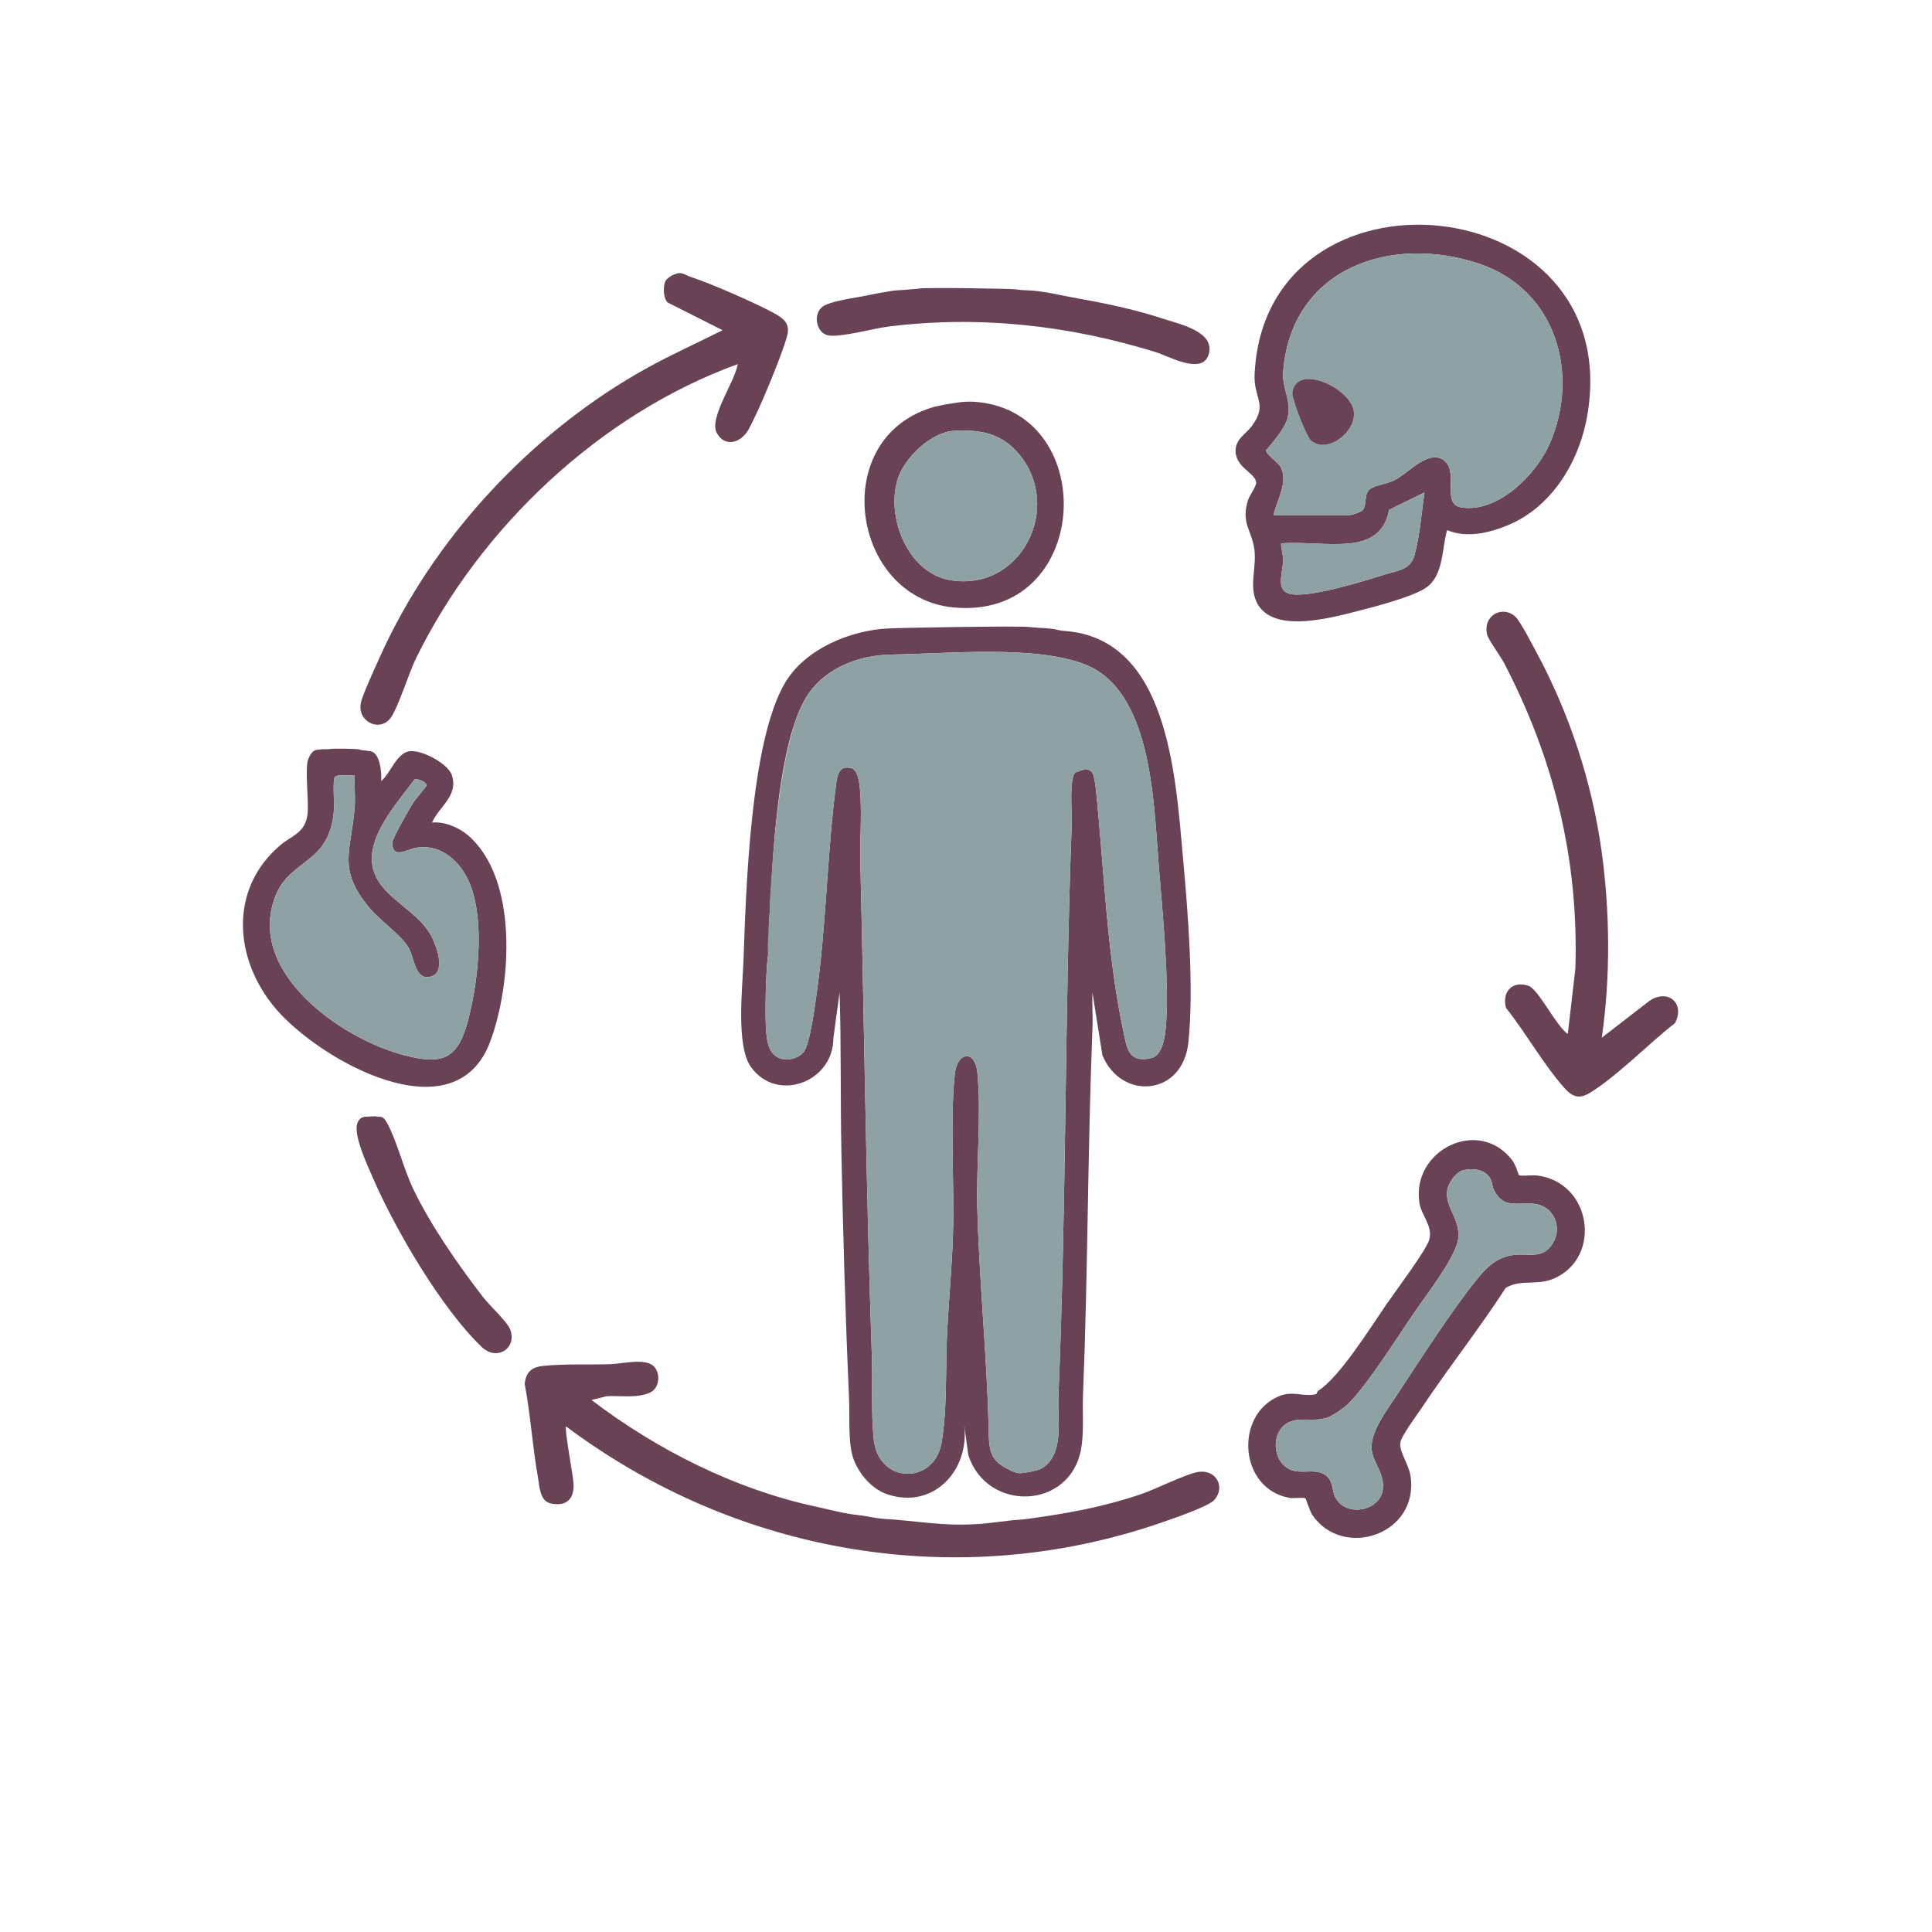 <?xml version="1.0" encoding="UTF-8"?>
<svg id="Ebene_1" data-name="Ebene 1" xmlns="http://www.w3.org/2000/svg" viewBox="0 0 1024 1024">
  <defs>
    <style>
      .cls-1 {
        fill: none;
      }

      .cls-2 {
        fill: #8ea2a6;
      }

      .cls-3 {
        fill: #694256;
      }
    </style>
  </defs>
  <path class="cls-1" d="M1024,0v1024H0V0h1024ZM767.01,281c10.29,4.32,21.98,1.57,31.97-2.52,23.71-9.71,38.26-34.13,42.39-58.69,20.42-121.35-171.06-138.49-176.41-21.33-.58,12.8,7.24,15.7-1.55,27.46-3.14,4.2-8.24,6.52-8.51,12.56-.41,9.22,10.43,12.13,10.89,17.18.19,2.06-3.47,6.83-4.28,9.35-4,12.43,2.13,15.98,3.38,26.6,1.04,8.73-2.36,17.67.37,25.63,6.7,19.5,39.24,10.45,54.16,6.69,8.78-2.22,29.8-7.7,36.51-12.49,9.36-6.67,8.12-20.38,11.08-30.43ZM390.99,193.01c-1.29,9.03-15.61,28.55-11.05,36.55s12.95,5.14,16.93-2.17c5.55-10.18,17.05-37.78,20.17-48.83,1.64-5.78-.18-8.7-5.35-11.75-8.78-5.18-35.38-16.78-45.21-19.88-2.76-.87-5.52.03-8.03-1.87-.65,2.88-3.34,1.44-4.99,2.92-2.22,2-2.28,10.27.6,12.46l28.92,14.56c-13.15,6.66-26.75,12.72-39.66,19.84-61.25,33.79-114.08,90.48-142.5,154.5-2.23,5.03-8.77,19.01-9.61,23.42-1.86,9.79,10.08,15.49,15.8,7.77,3.98-5.37,9.68-23.84,13.45-31.55,33.92-69.32,97.74-129.6,170.52-155.97ZM537.75,153.32c-2.28-1.06-45.57-1.02-50.31-.4-1.85.24-1.31,1.86-2.12,2.06-3.46.83-6.82-1.21-9.85-1.09-1.87.07-1.34,2.04-2.11,2.16-4.53.71-13.09.51-18.39,1.42-4.54.78-15.61,2.57-18.94,5.06-5.31,3.97-3.46,13.77,2.72,15.2s24.15-3.63,31.89-4.6c48.34-6.05,95.92-.75,142.16,13.59,6.46,2,24.33,12.19,27.76,1.34,3.86-12.21-14.96-16.11-24.01-19.09-15.76-5.19-32.13-8.48-48.42-11.37-6.59-1.17-14.69-3.25-22.6-3.66-4.93-.26-3.85,1.22-7.77-.6ZM498.74,215.64c-57.59,15.42-48,101.26,6.78,106.34,72.63,6.74,77.97-102.23,12.86-108.86-7.53-.77-14.09,1.34-18.93.99-.49-.03-.41,1.44-.72,1.52ZM849,537.99c4.67-32.25,4.37-66.98-.17-99.32-5.1-36.39-16.96-72.35-34.31-104.69-2.12-3.94-8.61-16.45-11.1-18.9-6.69-6.6-17.59-1.12-15.21,9.21.65,2.8,7.09,11.45,8.96,15.03,26.53,50.89,39.69,104.26,37.82,162.16l-4,34.51c-5.97-3.81-15.64-23.86-20.93-25.55-8.69-2.76-14.05,3.3-11.81,11.81,10.37,12.96,19.94,30,30.78,42.22,4.67,5.26,8.25,6.2,14.31,2.35,14.99-9.51,30.33-25.57,44.45-36.55,5.65-10.88-4.14-18.42-13.68-11.69l-25.09,19.4ZM545.74,332.32c-4.81-2.29-66.05.31-75.08.76-20.16,1-43.84,10.86-54.46,28.62-18.57,31.05-20.82,110.4-22.16,147.84-.49,13.8-4.07,44.7,3.96,55.95,13.78,19.3,43.76,8,43.7-15.29l3.28-24.2c.9,28.15.4,56.37.97,84.54.88,43.2,2.1,86.84,4.03,129.97.4,8.98-.29,18.98,1.12,27.88,1.58,10,9.8,20.53,19.34,23.66,24.55,8.05,43.7-13.03,40.56-37.05l2.23,16.26c9.85,30.23,53.61,28.99,59.68-2.85,1.75-9.18.72-19.58,1.09-28.91,2.64-64.88,2.45-130.06,5.03-194.97.25-6.15-.27-12.39-.03-18.54l5.27,33.22c9.78,24.1,42.76,20.66,45.6-6.85,2.98-28.87-.22-68.42-2.88-97.87-4.02-44.47-6.02-115.51-64.41-118.51-.65-.03-.46-1.78-1.26-1.99-5.66-1.42-11.28.35-15.58-1.7ZM190.74,397.32c-.86-.51-14.54-.68-16.06-.3-.78.19-.63,1.91-1.34,2.03-2.69.45-7.37-2.46-9.83,2.97-2.13,4.71.34,22.74-.49,29.51-1.23,10.04-8.34,11.25-14.5,16.5-27.32,23.24-24.49,60.46-2.49,86.45,22.94,27.1,94.79,68.08,113.73,17.78,11.44-30.38,15.15-86.67-11.85-109.66-4.79-4.08-12.56-7.29-18.9-6.6,3.67-8.55,14.01-13.99,10.54-25.05-1.94-6.19-16.44-13.94-22.8-12.73-6.78,1.29-9.69,11.72-14.74,15.79.4-4.24-.54-15.18-5.72-15.82-1.76-.22-3.36,1.01-4.66.87-.64-.07-.58-1.56-.88-1.74ZM821.69,586.19c-5.29,1.59-13.15,27.27,3.73,24.76,7.87-1.17,13.62-22.46,5.89-24.76-1.73-.52-7.89-.52-9.61,0ZM198.76,590.38c-3.21-1.55-2.15.87-3.02,1.36-.77.44-4.44-.92-6.22,3.28-2.59,6.14,5.47,23.13,8.31,29.65,11.79,27.13,36.28,69.06,57.64,89.36,7.9,7.52,19.03.5,14.78-9.79-1.55-3.74-11.07-12.7-14.22-16.78-13.09-16.96-27.62-37.81-36.9-57.1-5.03-10.46-8.48-24.64-13.56-34.44-3.05-5.88-4.27-3.25-6.37-4.26-.27-.13-.24-1.21-.43-1.3ZM805.11,622.88c-.33-.29-1.67-5.39-3.59-7.91-17.7-23.17-53.29-5.49-49.26,22.26,1.03,7.09,7.27,12.45,5.28,19.79-1.48,5.44-18.31,27.86-22.72,34.29-8.13,11.85-25.07,38.98-36.08,45.72-.66.4-.65,1.77-1.44,1.95-6.74,1.49-12.17-2.13-19.7,1.13-23.56,10.22-20.76,49.16,5.97,53.8,2.18.38,7.23-.46,8.28.22.4.26,2.3,6.74,3.7,8.8,16.23,23.89,56.98,10.36,51.99-20.99-.88-5.53-5.98-12.68-5.37-17.19.49-3.68,8.45-14.25,11.01-18.08,14.44-21.67,30.71-42.23,44.89-64.11,8.32-4.86,16.5-.86,25.91-5.09,25.25-11.35,19.55-51.05-9.5-54.48-2-.24-8.72.45-9.38-.13ZM346.68,724.32c-4.33-4.74-17.28-1.47-23.14-1.27-11.34.37-24.95-.28-36.04.96-5.93.66-8.64,3.41-9.43,9.36,3.16,16.51,4.15,33.48,7.1,49.98.83,4.64,1.01,12.17,6.54,13.44,8.3,1.91,12.65-2.14,12.3-10.25-.19-4.29-4.96-29.24-4-30.53,90.51,67.8,207.76,88.23,315.51,51.02,5.6-1.93,24.93-8.53,28.03-11.97,6.04-6.73,1.25-16.01-7.94-14.98-6.18.69-23.41,9.39-31.09,11.95-21.49,7.16-38.67,10.03-59.96,13.03-3.05.43-8.34.61-9.88.93-.78.16-.23,1.83-2.11,2.09-4.01.56-18.56-.01-24.07-.01-12.71,0-26.49-2.26-39.11-2.98-5.84-.33-8.6-1.43-14.92-2.11-7.11-.75-14.85-2.87-23.24-4.71-41.73-9.15-82.96-29.77-117.75-56.26l8.02-2c7.34-.45,16.25,1.24,23.09-1.96,4.87-2.28,5.68-9.8,2.08-13.74Z"/>
  <g>
    <g>
      <path class="cls-3" d="M346.68,724.32c3.6,3.94,2.79,11.46-2.08,13.74-6.84,3.2-15.74,1.51-23.09,1.96l-8.02,2c34.79,26.5,76.01,47.11,117.75,56.26,8.39,1.84,16.13,3.96,23.24,4.71,6.32.67,9.08,1.77,14.92,2.11,12.61.72,26.39,2.98,39.11,2.98,5.51,0,11.89-.32,15.9-.88,1.88-.26,9.49-1.04,10.27-1.21,1.54-.32,6.83-.5,9.88-.93,21.29-3,38.47-5.87,59.96-13.03,7.67-2.56,24.91-11.26,31.09-11.95,9.19-1.03,13.98,8.25,7.94,14.98-3.1,3.45-22.43,10.04-28.03,11.97-107.75,37.21-225,16.78-315.51-51.02-.96,1.29,3.81,26.24,4,30.53.35,8.11-4,12.16-12.3,10.25-5.53-1.27-5.71-8.8-6.54-13.44-2.95-16.5-3.93-33.46-7.1-49.98.79-5.95,3.5-8.7,9.43-9.36,11.09-1.24,24.7-.59,36.04-.96,5.85-.19,18.81-3.47,23.14,1.27Z"/>
      <path class="cls-3" d="M199.19,591.68c2.1,1.01,3.32-1.62,6.37,4.26,5.08,9.8,8.53,23.98,13.56,34.44,9.28,19.28,23.81,40.14,36.9,57.1,3.14,4.07,12.67,13.04,14.22,16.78,4.26,10.29-6.87,17.3-14.78,9.79-21.35-20.31-45.85-62.23-57.64-89.36-2.83-6.52-10.9-23.51-8.31-29.65,1.78-4.2,5.45-2.84,6.22-3.28"/>
    </g>
    <g>
      <path class="cls-3" d="M849,549.99l25.09-19.4c9.54-6.73,19.34.81,13.68,11.69-14.11,10.98-29.45,27.04-44.45,36.55-6.06,3.85-9.64,2.91-14.31-2.35-10.84-12.22-20.41-29.26-30.78-42.22-2.24-8.51,3.12-14.57,11.81-11.81,5.3,1.68,14.96,21.73,20.93,25.55l4-34.51c1.87-57.9-11.29-111.28-37.82-162.16-1.87-3.58-8.31-12.23-8.96-15.03-2.38-10.34,8.52-15.81,15.21-9.21,2.49,2.45,8.98,14.96,11.1,18.9,17.35,32.33,29.21,68.3,34.31,104.69,4.53,32.34,4.84,67.07.17,99.32Z"/>
      <g>
        <path class="cls-3" d="M805.11,622.88c.66.58,7.38-.11,9.38.13,29.05,3.42,34.74,43.12,9.5,54.48-9.41,4.23-17.59.23-25.91,5.09-14.18,21.87-30.45,42.44-44.89,64.11-2.55,3.83-10.51,14.39-11.01,18.08-.6,4.5,4.49,11.66,5.37,17.19,5,31.34-35.76,44.88-51.99,20.99-1.4-2.06-3.3-8.54-3.7-8.8-1.05-.68-6.11.16-8.28-.22-26.73-4.65-29.53-43.58-5.97-53.8,7.52-3.27,12.96.36,19.7-1.13.78-.17.78-1.54,1.44-1.95,11-6.74,27.95-33.87,36.08-45.72,4.41-6.43,21.24-28.85,22.72-34.29,1.99-7.34-4.25-12.7-5.28-19.79-4.03-27.76,31.56-45.43,49.26-22.26,1.92,2.52,3.26,7.62,3.59,7.91ZM775.71,620.21c-4.18.96-8.39,7.13-8.75,11.29-.77,8.74,6.93,14.53,5.95,24.88-.89,9.3-17.1,30.22-23.08,38.94-8.88,12.95-24.99,38.64-35.27,48.73-2.43,2.39-8.32,6.46-11.53,7.47-6.74,2.13-13.65-.5-19.75,2.25-10.73,4.84-9.06,23.91,3.47,25.99,4.9.81,10.22-.87,14.63,1.37,6.03,3.06,3.93,9.17,7.17,13.83,6.31,9.07,22.98,5.64,24.37-5.56,1.1-8.87-5.7-14.41-5.96-21.93-.31-9.01,8.03-19.95,12.82-27.19,12.75-19.26,29.58-45.76,43.81-63.19,5.11-6.27,10.68-11.02,19.02-11.98,7.33-.84,14,2.12,19.38-4.62,6.44-8.06,2.75-20.35-7.72-22.26-9.16-1.67-17.06,3.39-22.46-7.54-.93-1.88-.85-4.11-1.94-6.06-2.71-4.88-9.17-5.56-14.16-4.42Z"/>
        <path class="cls-2" d="M775.71,620.21c4.99-1.14,11.45-.47,14.16,4.42,1.08,1.95,1.01,4.19,1.94,6.06,5.4,10.93,13.3,5.87,22.46,7.54,10.47,1.91,14.17,14.2,7.72,22.26-5.38,6.74-12.05,3.77-19.38,4.62-8.34.96-13.91,5.71-19.02,11.98-14.22,17.44-31.06,43.93-43.81,63.19-4.79,7.25-13.14,18.18-12.82,27.19.26,7.52,7.06,13.06,5.96,21.93-1.39,11.2-18.06,14.63-24.37,5.56-3.24-4.66-1.14-10.77-7.17-13.83-4.41-2.24-9.73-.55-14.63-1.37-12.54-2.08-14.2-21.15-3.47-25.99,6.09-2.75,13.01-.13,19.75-2.25,3.21-1.01,9.1-5.08,11.53-7.47,10.28-10.09,26.39-35.78,35.27-48.73,5.98-8.71,22.2-29.63,23.08-38.94.99-10.35-6.72-16.13-5.95-24.88.37-4.16,4.58-10.33,8.75-11.29Z"/>
      </g>
    </g>
    <g>
      <g>
        <path class="cls-3" d="M767.01,281c-2.96,10.05-1.71,23.76-11.08,30.43-6.72,4.79-27.73,10.27-36.51,12.49-14.92,3.77-47.46,12.82-54.16-6.69-2.73-7.96.66-16.89-.37-25.63-1.26-10.62-7.38-14.17-3.38-26.6.81-2.52,4.47-7.29,4.28-9.35-.46-5.05-11.3-7.96-10.89-17.18.27-6.04,5.37-8.36,8.51-12.56,8.8-11.76.97-14.65,1.55-27.46,5.35-117.15,196.83-100.02,176.41,21.33-4.13,24.57-18.69,48.98-42.39,58.69-9.99,4.09-21.68,6.84-31.97,2.52ZM675,273h40.5c.87,0,5.78-1.59,6.57-2.43,2.87-3.07.4-8.96,4.39-11.61,2.62-1.73,8.87-2.61,12.58-4.42,7.5-3.65,18.79-17.44,26.9-9.98,7.12,6.54-2.02,22.67,8.62,24.38,19.39,3.11,39.84-17.6,46.91-33.97,16.06-37.16,3.01-81.35-36.93-95-46.98-16.05-99.86,1.89-104.41,56.65-.79,9.5,4.45,15.1,2.43,24.44-1.27,5.88-7.68,12.99-11.49,17.58-.33,1.83,6.12,6.39,7.39,8.41,4.88,7.78-1.79,18.04-3.46,25.95ZM715.5,288c-11.46,1.21-24.83-.9-36.5,0,0,2.93,1.01,5.45,1.05,8.45.09,7.51-4.91,17.58,5.39,18.61,10.98,1.1,37.15-6.97,48.56-10.56,7-2.2,13.6-2.44,15.73-10.27,2.83-10.39,3.73-22.57,5.27-33.22l-18.77,9.22c-1.96,11.45-9.58,16.6-20.72,17.78Z"/>
        <path class="cls-2" d="M675,273c1.67-7.92,8.34-18.18,3.46-25.95-1.27-2.02-7.71-6.59-7.39-8.41,3.81-4.58,10.22-11.7,11.49-17.58,2.02-9.34-3.22-14.94-2.43-24.44,4.54-54.76,57.42-72.71,104.41-56.65,39.94,13.65,52.99,57.84,36.93,95-7.07,16.37-27.52,37.08-46.91,33.97-10.64-1.71-1.5-17.84-8.62-24.38-8.11-7.45-19.4,6.33-26.9,9.98-3.71,1.81-9.96,2.69-12.58,4.42-3.99,2.65-1.52,8.54-4.39,11.61-.79.84-5.7,2.43-6.57,2.43h-40.5ZM690.71,201.22c-3.24.74-5.74,3.96-5.75,7.27s7.43,22.9,9.98,25.08c9.16,7.84,26.52-6.72,21.96-17.97-3.33-8.22-17.32-16.4-26.19-14.38Z"/>
        <path class="cls-2" d="M715.5,288c11.14-1.18,18.76-6.33,20.72-17.78l18.77-9.22c-1.53,10.65-2.44,22.83-5.27,33.22-2.13,7.83-8.73,8.07-15.73,10.27-11.41,3.59-37.58,11.66-48.56,10.56-10.3-1.03-5.29-11.1-5.39-18.61-.04-3-1.06-5.53-1.05-8.45,11.67-.9,25.04,1.21,36.5,0Z"/>
        <path class="cls-3" d="M690.71,201.22c8.86-2.02,22.85,6.15,26.19,14.38,4.56,11.24-12.8,25.81-21.96,17.97-2.55-2.18-9.99-21.64-9.98-25.08s2.51-6.53,5.75-7.27Z"/>
      </g>
      <g>
        <path class="cls-3" d="M390.99,193.01c-72.79,26.37-136.6,86.65-170.52,155.97-3.77,7.71-9.47,26.18-13.45,31.55-5.72,7.71-17.66,2.02-15.8-7.77.84-4.41,7.38-18.39,9.61-23.42,28.42-64.02,81.25-120.71,142.5-154.5,12.91-7.12,26.52-13.18,39.66-19.84l-28.92-14.56c-2.88-2.19-2.83-10.46-.6-12.46,1.64-1.48,2.21-1.9,4.99-2.92,2.96-1.09,5.27,1,8.03,1.87,9.83,3.1,36.43,14.71,45.21,19.88,5.17,3.05,6.99,5.97,5.35,11.75-3.13,11.05-14.62,38.65-20.17,48.83-3.99,7.31-12.46,10.02-16.93,2.17s9.76-27.52,11.05-36.55Z"/>
        <path class="cls-3" d="M537.75,153.32c5.01.58,2.83.35,7.77.6,7.91.41,16.01,2.49,22.6,3.66,16.29,2.89,32.67,6.18,48.42,11.37,9.05,2.98,27.87,6.88,24.01,19.09-3.43,10.85-21.3.67-27.76-1.34-46.24-14.33-93.82-19.64-142.16-13.59-7.73.97-25.79,6.01-31.89,4.6s-8.03-11.24-2.72-15.2c3.33-2.49,14.4-4.28,18.94-5.06,5.29-.92,8.59-1.78,13.12-2.49.77-.12,5.51-1.01,7.38-1.09,3.03-.12,4.66-.29,8.18-.59.83-.07,1.94-.13,3.8-.37,4.75-.62,47.82.11,50.31.4Z"/>
        <g>
          <path class="cls-3" d="M495.96,215.43c.31-.08,5.25-1.08,5.73-1.15,4.7-.65,9.15-1.93,16.68-1.17,65.1,6.63,59.77,115.6-12.86,108.86-54.78-5.08-67.14-91.13-9.55-106.55ZM505.65,228.35c-12.18.65-26.49,14.43-29.95,25.85-6.13,20.28,5.65,49.75,28.25,53.35,37.44,5.97,59.31-38.56,36.47-66.47-9.44-11.53-20.74-13.49-34.77-12.73Z"/>
          <path class="cls-2" d="M505.65,228.35c14.03-.75,25.33,1.2,34.77,12.73,22.84,27.91.98,72.44-36.47,66.47-22.6-3.6-34.38-33.08-28.25-53.35,3.45-11.42,17.77-25.2,29.95-25.85Z"/>
        </g>
      </g>
    </g>
    <g>
      <path class="cls-3" d="M545.74,332.32c6.24.79,9.92.28,15.58,1.7.8.2,2.4.35,3.05.4,54.57,4.05,58.61,75.63,62.63,120.09,2.66,29.45,5.86,69,2.88,97.87s-35.82,30.95-45.6,6.85l-5.27-33.22c-.24,6.15.28,12.38.03,18.54-2.59,64.91-2.4,130.09-5.03,194.97-.38,9.33.65,19.73-1.09,28.91-6.07,31.83-49.83,33.08-59.68,2.85l-2.23-16.26c3.14,24.02-16.01,45.1-40.56,37.05-9.54-3.13-17.76-13.66-19.34-23.66-1.41-8.9-.72-18.91-1.12-27.88-1.93-43.13-3.16-86.77-4.03-129.97-.57-28.16-.07-56.39-.97-84.54l-3.28,24.2c.06,23.29-29.92,34.59-43.7,15.29-8.04-11.25-4.45-42.15-3.96-55.95,1.33-37.45,3.58-116.79,22.16-147.84,10.63-17.76,34.3-27.62,54.46-28.62,9.04-.45,69.8-1.43,75.08-.76ZM575.33,407.62c1.68.44,2.93.47,3.96,2.6.68,1.39,1.39,6.52,1.58,8.42,4.37,42.29,5.59,85.83,14.45,127.55,1.97,9.27,2.53,17.46,14.97,14.6,6.05-1.39,7.29-12.08,7.7-17.3,1.86-23.78-2.04-62.21-4-86.98-2.56-32.33-3.76-90.43-38.73-104.27-26.64-10.55-74.09-5.67-102.76-5.32-17.92.22-36.52,7.7-45.67,23.41-13.66,23.47-16.92,76.67-18.41,105.56-.03.51-.32,7.04-.55,8.94-.84,6.86.6,14.03,1.02,20.73.03.51-1.74-.05-1.97,1.86-1.01,8.25-1.6,31.69-.78,39.94.55,5.6,1.52,11.48,7.43,13.62,4.13,1.5,9.69-.03,12.46-3.47,3.25-4.04,5.94-24.75,6.84-31.16,5.16-36.76,5.54-75.09,10.4-111.59.64-4.78,2.11-9.23,8.02-7.59,4.26,1.19,4.52,11.13,4.77,15.29.67,11.04-.35,22.9-.08,34.08,2.09,86.93,3.07,174.11,6.08,260.92.52,14.84-.43,30.24.98,45.02,2.3,24.22,31.71,24.49,35.86,2.89,3.25-16.92,2.2-41.95,3.13-59.87.86-16.51,2.46-33.46,3.03-49.97.94-27.11-1.63-60.03.97-86.03,1.22-12.18,10.76-13.31,11.99-1.02,2.17,21.72-.59,48.55-.05,71.04.93,38.21,5.11,79.26,5.98,115.9.33,13.87-.05,18.88,13.28,24.64.77.33,2.2.66,2.85.74,1.81.22,9.98-1.29,11.85-2.39,12.47-7.37,8.52-25.82,9.03-37.97,4.29-101.04,3.31-202.73,7.08-303.92.22-5.78-1.5-23.63,1.9-27.12"/>
      <path class="cls-2" d="M569.94,409.42c-3.33,3.55-1.68,21.34-1.9,27.12-3.77,101.19-2.79,202.87-7.08,303.92-.52,12.15,3.44,30.59-9.03,37.97-1.87,1.11-10.04,2.61-11.85,2.39-.65-.08-2.08-.4-2.85-.74-13.33-5.76-12.95-10.77-13.28-24.64-.87-36.64-5.05-77.69-5.98-115.9-.55-22.5,2.22-49.33.05-71.04-1.23-12.29-10.77-11.16-11.99,1.02-2.61,26-.03,58.92-.97,86.03-.57,16.51-2.17,33.46-3.03,49.97-.93,17.92.12,42.94-3.13,59.87-4.15,21.6-33.56,21.32-35.86-2.89-1.41-14.78-.46-30.18-.98-45.02-3.01-86.8-3.99-173.99-6.08-260.92-.27-11.18.75-23.04.08-34.08-.25-4.15-.51-14.1-4.77-15.29-5.9-1.64-7.38,2.81-8.02,7.59-4.86,36.5-5.24,74.83-10.4,111.59-.9,6.41-3.58,27.12-6.84,31.16-2.77,3.44-8.33,4.96-12.46,3.47-5.91-2.14-6.88-8.02-7.43-13.62-.82-8.25-.23-31.7.78-39.94.23-1.91-.03-6.04.02-6.55.57-6.76.14-9.59.98-16.45.23-1.91-.04-4.38,0-4.89,1.72-27.52,5.27-85.74,18.93-109.21,9.14-15.72,27.75-23.19,45.67-23.41,28.68-.35,76.13-5.23,102.76,5.32,34.97,13.84,36.17,71.94,38.73,104.27,1.96,24.77,5.86,63.2,4,86.98-.41,5.22-1.64,15.91-7.7,17.3-12.44,2.86-13-5.33-14.97-14.6-8.86-41.72-10.08-85.26-14.45-127.55-.2-1.9-.9-7.02-1.58-8.42-1.03-2.13-2.3-2.18-3.96-2.6"/>
    </g>
    <g>
      <path class="cls-3" d="M190.74,397.32c.3.18,1.04.26,1.68.33,1.3.14,2.1.31,3.86.53,5.18.64,6.12,11.58,5.72,15.82,5.05-4.07,7.96-14.5,14.74-15.79,6.36-1.21,20.86,6.55,22.8,12.73,3.47,11.06-6.88,16.5-10.54,25.05,6.34-.69,14.11,2.53,18.9,6.6,27,22.99,23.29,79.28,11.85,109.66-18.94,50.29-90.79,9.32-113.73-17.78-22-25.99-24.83-63.21,2.49-86.45,6.17-5.25,13.28-6.45,14.5-16.5.83-6.77-1.64-24.8.49-29.51,2.46-5.43,4.32-4.41,7.01-4.86.71-.12,3.37.06,4.15-.14,1.52-.37,15.21-.21,16.06.3ZM188.01,410.99c-2.47.37-9.25-.95-10.57.94-1.2,1.72-.17,14.07-.45,17.55-2.35,29.11-23.36,25.24-31.17,45.83-15.23,40.16,35.13,75.33,68.4,83.97,19.07,4.95,27.97,2.94,33.49-17.08,6.01-21.78,10.93-62.44-2.88-81.53-5.87-8.12-14.66-13.27-24.89-11.23-4.09.81-12.23,6.16-11.97-2.95.06-2.22,8.72-17.26,10.62-20.41,1.4-2.33,7.06-8.75,7.4-9.61.72-1.84-5.08-4.07-6.31-3.38-9.64,13.37-28.89,33.44-20.55,51.28,6.1,13.05,23.57,19.08,30.07,32.93,2.57,5.48,7.47,19.06-1.91,20.53-7.35,1.15-7.92-10.87-10.84-15.77-3.71-6.23-15.08-14.27-20.41-20.6-17.79-21.14-9.66-30.54-8.04-53.98.38-5.45-.25-11.04.02-16.49Z"/>
      <path class="cls-2" d="M188.01,410.99c-.27,5.46.36,11.04-.02,16.49-1.62,23.45-9.76,32.84,8.04,53.98,5.33,6.33,16.7,14.37,20.41,20.6,2.92,4.9,3.49,16.92,10.84,15.77,9.39-1.47,4.48-15.06,1.91-20.53-6.5-13.85-23.97-19.88-30.07-32.93-8.34-17.84,10.91-37.91,20.55-51.28,1.23-.69,7.03,1.54,6.31,3.38-.34.86-6,7.28-7.4,9.61-1.9,3.15-10.56,18.2-10.62,20.41-.26,9.11,7.88,3.76,11.97,2.95,10.24-2.03,19.02,3.11,24.89,11.23,13.81,19.09,8.88,59.76,2.88,81.53-5.52,20.02-14.42,22.03-33.49,17.08-33.27-8.64-83.64-43.8-68.4-83.97,7.81-20.59,28.82-16.72,31.17-45.83.28-3.48-.75-15.82.45-17.55,1.32-1.89,8.1-.57,10.57-.94Z"/>
    </g>
  </g>
</svg>